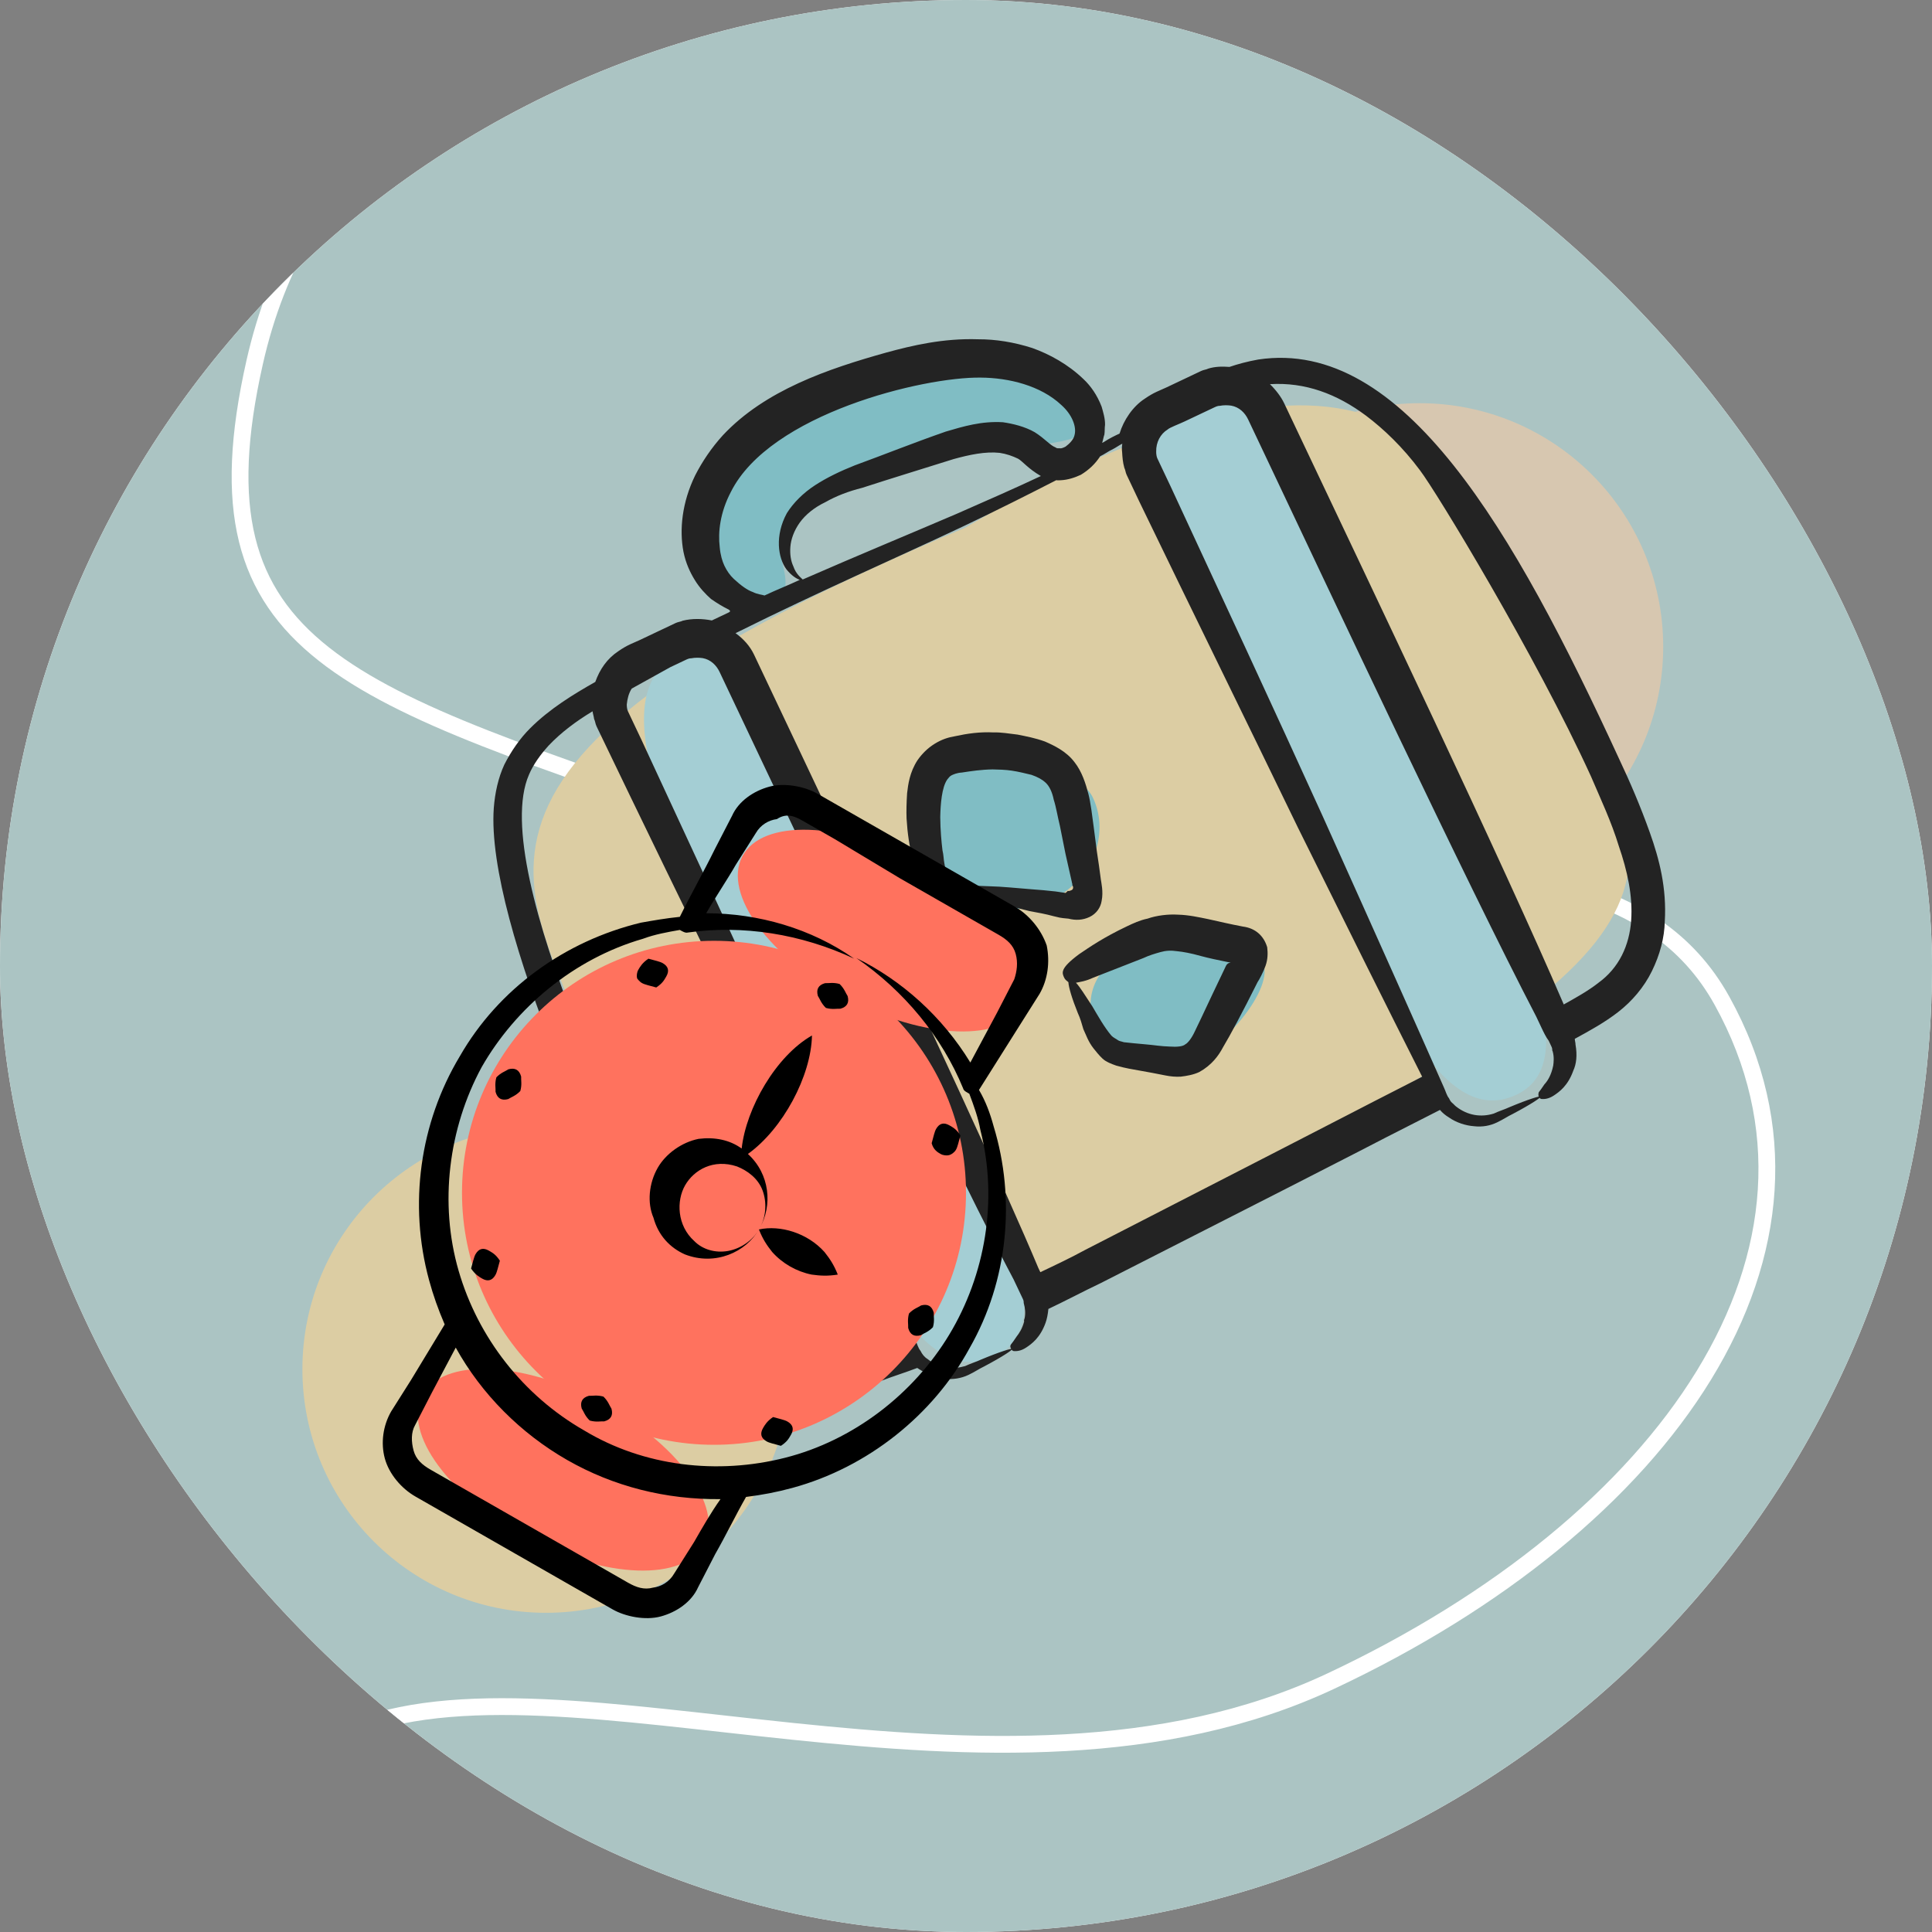 <svg width="115" height="115" viewBox="0 0 115 115" fill="none" xmlns="http://www.w3.org/2000/svg">
<rect x="0" y="0" width="115" height="115" fill="#808080" stroke="none"/>
<g clip-path="url(#clip0_36608_233619)">
<rect width="115" height="115" rx="57.5" fill="white"/>
<path d="M105.873 6.35999e-08L9.127 5.48275e-09C4.086 2.45471e-09 -2.45471e-09 4.086 -5.48275e-09 9.127L-6.35999e-08 105.873C-6.66279e-08 110.914 4.086 115 9.127 115L105.873 115C110.914 115 115 110.914 115 105.873L115 9.127C115 4.086 110.914 6.66279e-08 105.873 6.35999e-08Z" fill="#ABC4C3"/>
<path d="M40.906 0.491C33.728 1.843 28.058 4.294 23.866 7.817C19.68 11.336 16.939 15.946 15.647 21.672C14.67 26.003 14.537 29.331 15.198 32.012C15.855 34.675 17.306 36.743 19.591 38.544C21.889 40.356 25.025 41.893 29.038 43.473C33.049 45.052 37.889 46.658 43.587 48.625C54.856 52.516 67.454 51.438 78.407 51.221C83.856 51.112 88.913 51.219 93.131 52.301C97.368 53.387 100.801 55.469 102.937 59.328C107.143 66.924 106.275 74.9 101.845 82.126C97.427 89.334 89.462 95.809 79.421 100.522C69.299 105.274 57.694 104.649 47.138 103.553C41.837 103.002 36.817 102.334 32.317 102.139C27.816 101.944 23.92 102.229 20.869 103.538C16.685 105.334 13.669 107.201 11.779 109.121C9.9 111.031 9.162 112.96 9.434 114.932L8.444 115.068C8.118 112.707 9.035 110.483 11.066 108.419C13.087 106.366 16.238 104.438 20.474 102.619C23.739 101.218 27.822 100.943 32.36 101.14C36.9 101.336 41.983 102.012 47.241 102.559C57.803 103.656 69.151 104.238 78.996 99.617C88.92 94.959 96.706 88.596 100.993 81.603C105.269 74.628 106.063 67.04 102.062 59.812C100.095 56.26 96.936 54.309 92.883 53.27C88.81 52.225 83.876 52.112 78.427 52.221C67.582 52.436 54.744 53.535 43.261 49.57C37.582 47.61 32.708 45.993 28.671 44.403C24.635 42.814 21.388 41.234 18.971 39.329C16.541 37.413 14.945 35.163 14.227 32.252C13.514 29.359 13.678 25.858 14.672 21.452C16.008 15.529 18.858 10.721 23.223 7.052C27.582 3.388 33.426 0.882 40.721 -0.491L40.906 0.491Z" fill="white"/>
<path d="M32.5 96C40.508 96 47 89.508 47 81.5C47 73.492 40.508 67 32.5 67C24.492 67 18 73.492 18 81.5C18 89.508 24.492 96 32.5 96Z" fill="#DCCDA3"/>
<path d="M84.5 53C92.508 53 99 46.508 99 38.5C99 30.492 92.508 24 84.5 24C76.492 24 70 30.492 70 38.5C70 46.508 76.492 53 84.5 53Z" fill="#D7C7B0"/>
<path d="M91.712 37.313C98.371 51.371 103.868 54.669 74.527 69.552C40.09 90.291 39.895 73.267 35.481 63.951C32.521 53.55 22.142 46.173 57.444 31.416C83.213 16.258 87.299 27.997 91.712 37.313Z" fill="#DCCDA3"/>
<path d="M53.542 58.345C59.007 69.88 63.648 78.639 59.23 80.732C54.41 83.016 50.974 73.686 45.509 62.151C40.045 50.616 35.565 41.289 40.385 39.006C44.642 37.481 48.078 46.811 53.542 58.345Z" fill="#A4CED4"/>
<path d="M84.585 42.772C90.049 54.306 94.691 63.065 90.272 65.158C85.453 67.442 82.016 58.112 76.552 46.577C71.088 35.042 65.284 24.867 70.675 23.788C74.501 21.484 79.121 31.237 84.585 42.772Z" fill="#A4CED4"/>
<path d="M65.055 47.482C66.106 49.7 64.98 52.435 62.54 53.591C60.1 54.747 57.27 53.886 56.219 51.668C55.168 49.45 52.912 46.841 55.352 45.685C57.792 44.529 64.004 45.264 65.055 47.482Z" fill="#80BDC4"/>
<path d="M64.737 25.01C65.788 27.229 54.599 26.37 52.159 27.526C42.139 31.29 49.031 34.418 45.818 35.94C41.442 36.046 41.04 26.893 49.073 23.087C58.712 18.521 63.687 22.792 64.737 25.01Z" fill="#80BDC4"/>
<path d="M69.111 63.584C66.662 63.423 64.785 61.638 64.919 59.598C65.053 57.557 67.147 56.034 69.596 56.194C72.046 56.355 75.407 55.876 75.273 57.916C75.139 59.957 71.56 63.744 69.111 63.584Z" fill="#80BDC4"/>
<path d="M43.332 36.477C42.523 36.86 42.472 36.884 42.371 36.932C41.823 36.82 41.197 36.807 40.644 36.945C40.492 37.017 40.367 37.014 40.215 37.086C40.114 37.134 39.912 37.23 39.861 37.254L39.254 37.541C38.9 37.709 38.495 37.901 38.091 38.093C37.686 38.284 37.359 38.377 36.8 38.766C36.139 39.203 35.7 39.844 35.434 40.59C34.117 41.338 32.722 42.184 31.545 43.361C30.957 43.949 30.44 44.689 30.022 45.507C29.655 46.3 29.461 47.197 29.392 48.097C28.894 55.021 36.34 71.001 39.647 76.804C40.057 77.539 40.541 78.3 40.951 79.035C41.412 79.745 41.822 80.48 42.357 81.217C42.892 81.955 43.501 82.719 44.492 83.24C44.987 83.501 45.559 83.664 46.084 83.725C46.608 83.786 47.135 83.722 47.588 83.632C48.543 83.427 49.249 83.216 50.106 82.934C50.913 82.676 51.719 82.418 52.475 82.183C53.157 81.923 53.913 81.688 54.594 81.427C54.669 81.454 54.693 81.505 54.767 81.531C55.68 82.151 56.78 82.25 57.639 81.843C58.044 81.651 58.273 81.481 58.577 81.337C59.716 80.735 60.275 80.346 60.251 80.296C60.227 80.245 59.522 80.456 58.385 80.932C58.132 81.052 57.754 81.169 57.45 81.313C57.123 81.406 56.721 81.473 56.372 81.39C56.048 81.358 55.749 81.252 55.478 81.071C55.403 81.044 55.305 80.967 55.206 80.89C55.033 80.786 54.887 80.608 54.791 80.405C54.645 80.227 54.599 80.001 54.48 79.748C52.235 74.618 49.557 68.703 47.212 63.621C44.342 57.302 41.158 50.45 38.166 44.002C37.974 43.598 37.782 43.193 37.59 42.788L37.519 42.637L37.471 42.535C37.447 42.485 37.423 42.434 37.375 42.333C37.327 42.232 37.306 42.056 37.308 41.931C37.34 41.606 37.423 41.258 37.604 40.986C38.389 40.552 39.174 40.118 39.909 39.708L40.212 39.565L40.769 39.301C40.921 39.229 41.022 39.181 41.147 39.184C41.373 39.139 41.623 39.144 41.823 39.173C42.297 39.258 42.64 39.591 42.832 39.996L43.79 42.019L45.587 45.812C53.758 63.059 58.028 71.812 60.339 76.167L60.458 76.42L60.722 76.976L60.866 77.28C60.914 77.381 60.938 77.431 60.935 77.557C61.028 77.884 61.047 78.185 60.991 78.459C60.964 78.534 60.938 78.608 60.962 78.659C60.852 79.082 60.672 79.353 60.517 79.55C60.336 79.822 60.259 79.921 60.182 80.019C60.105 80.118 60.152 80.219 60.176 80.269C60.2 80.32 60.248 80.421 60.373 80.424C60.498 80.426 60.749 80.432 61.079 80.213C61.409 79.995 61.917 79.63 62.237 78.736C62.317 78.512 62.373 78.238 62.404 77.913C63.467 77.41 64.505 76.856 65.516 76.377C86.775 65.563 78.424 69.767 85.713 66.067C85.859 66.245 86.056 66.399 86.229 66.503C86.698 66.838 87.27 67.001 87.72 67.035C88.245 67.097 88.697 67.006 89.102 66.814C89.506 66.623 89.735 66.452 90.039 66.309C91.178 65.707 91.737 65.318 91.713 65.268C91.689 65.217 90.984 65.427 89.847 65.904C89.594 66.024 89.216 66.141 88.913 66.285C88.157 66.519 87.358 66.402 86.669 65.862C86.57 65.784 86.546 65.734 86.448 65.656C86.349 65.579 86.301 65.478 86.253 65.377C86.107 65.199 86.062 64.972 85.942 64.719C84.198 60.777 82.215 56.329 78.725 48.569C75.855 42.249 72.671 35.398 69.678 28.95C69.487 28.546 69.295 28.141 69.103 27.736L69.031 27.584L68.984 27.483C68.96 27.433 68.936 27.382 68.888 27.281C68.84 27.18 68.818 27.004 68.821 26.879C68.808 26.328 69.069 25.833 69.5 25.567C69.628 25.444 70.157 25.255 70.511 25.087L71.675 24.536L72.231 24.273C72.383 24.201 72.484 24.153 72.609 24.156C72.835 24.11 73.086 24.116 73.285 24.145C73.759 24.23 74.103 24.563 74.294 24.968L75.252 26.991C79.086 35.083 87.278 52.506 91.439 60.505L91.75 61.163C91.894 61.466 92.014 61.719 92.184 61.948L92.328 62.252C92.376 62.353 92.4 62.403 92.397 62.528L92.421 62.579C92.514 62.906 92.482 63.231 92.453 63.431C92.341 63.979 92.134 64.325 91.929 64.546C91.748 64.818 91.671 64.916 91.593 65.015C91.567 65.089 91.564 65.214 91.588 65.265C91.612 65.316 91.66 65.417 91.785 65.419C91.91 65.422 92.16 65.427 92.49 65.209C92.82 64.991 93.329 64.626 93.648 63.732C93.832 63.335 93.893 62.81 93.781 62.182C93.784 62.057 93.736 61.956 93.739 61.831L93.789 61.807C94.625 61.349 95.512 60.867 96.326 60.234C97.141 59.6 97.86 58.764 98.331 57.798C98.802 56.831 99.073 55.836 99.095 54.835C99.212 52.86 98.772 51.148 98.205 49.559C97.638 47.97 97.018 46.529 96.395 45.214C90.102 31.537 83.51 20.106 74.896 21.4C74.267 21.512 73.663 21.675 73.184 21.84C72.734 21.805 72.308 21.821 71.93 21.938C71.778 22.01 71.653 22.007 71.502 22.079C71.4 22.127 71.198 22.223 71.147 22.247L70.591 22.511C70.187 22.702 69.832 22.87 69.428 23.062C69.023 23.253 68.696 23.346 68.137 23.735C67.426 24.196 66.883 25.01 66.641 25.806C66.337 25.95 66.034 26.094 65.704 26.312L65.603 26.36C65.656 26.211 65.685 26.011 65.738 25.862C65.768 25.663 65.746 25.487 65.776 25.287C65.784 24.912 65.666 24.534 65.573 24.206C65.312 23.525 64.924 22.966 64.482 22.556C63.574 21.686 62.485 21.087 61.442 20.714C60.348 20.365 59.275 20.192 58.223 20.195C56.147 20.126 54.31 20.562 52.774 20.98C49.273 21.957 45.541 23.23 43.031 25.905C42.339 26.667 41.796 27.482 41.378 28.299C40.593 29.909 40.433 31.533 40.681 32.84C40.817 33.519 41.08 34.075 41.346 34.507C41.636 34.989 42.004 35.372 42.323 35.654C42.693 35.912 43.039 36.12 43.362 36.277C43.535 36.381 43.434 36.429 43.332 36.477ZM51.794 80.091C51.062 80.376 50.255 80.634 49.499 80.868C48.743 81.103 47.886 81.385 47.207 81.521C46.855 81.563 46.528 81.657 46.254 81.601C45.929 81.569 45.706 81.489 45.458 81.358C44.963 81.098 44.473 80.587 43.986 79.95C43.573 79.341 43.089 78.579 42.652 77.919C42.191 77.208 41.782 76.474 41.321 75.763C38.254 70.466 28.987 51.818 31.486 46.113C31.75 45.493 32.163 44.926 32.65 44.386C33.392 43.6 34.308 42.919 35.272 42.339C35.293 42.514 35.341 42.615 35.362 42.791C35.434 42.943 35.432 43.068 35.503 43.22L35.599 43.422C40.178 52.957 48.503 70.007 53.383 79.524C52.853 79.713 52.323 79.902 51.794 80.091ZM77.425 26.085C77.113 25.428 76.778 24.72 76.442 24.012C76.251 23.607 75.934 23.2 75.591 22.867C77.696 22.737 79.584 23.453 81.309 24.741C82.368 25.54 83.497 26.615 84.519 27.989C85.493 29.261 91.419 39.025 94.697 46.205C95.269 47.544 95.916 48.909 96.361 50.371C96.856 51.808 97.199 53.318 97.093 54.792C96.986 56.267 96.382 57.606 95.136 58.506C94.551 58.969 93.816 59.379 93.081 59.789C89.527 51.502 81.234 34.127 77.425 26.085ZM42.84 32.561C42.733 31.682 42.858 30.508 43.51 29.27C45.837 24.638 54.946 22.428 58.375 22.476C60.052 22.487 61.945 22.953 63.172 24.105C63.811 24.67 64.096 25.402 63.96 25.9C63.904 26.174 63.649 26.419 63.42 26.589C63.319 26.637 63.167 26.709 63.092 26.682C62.967 26.68 62.917 26.703 62.818 26.626C62.52 26.52 62.203 26.113 61.586 25.724C60.992 25.386 60.294 25.221 59.696 25.133C58.42 25.056 57.337 25.383 56.304 25.687C54.337 26.371 52.569 27.084 50.879 27.7C50.046 28.032 49.236 28.416 48.526 28.876C47.815 29.337 47.227 29.925 46.838 30.543C46.109 31.879 46.306 33.21 46.817 33.897C47.11 34.254 47.381 34.435 47.605 34.514C46.947 34.826 46.215 35.111 45.507 35.446C45.358 35.393 45.108 35.388 44.786 35.231C44.488 35.124 44.117 34.866 43.676 34.456C43.455 34.251 43.26 33.971 43.117 33.668C42.997 33.415 42.88 33.037 42.84 32.561ZM61.956 28.335C60.489 29.03 58.796 29.77 56.951 30.582C54.223 31.751 51.167 33.013 47.781 34.493C47.658 34.365 47.386 34.184 47.221 33.705C47.078 33.402 47.011 33 47.046 32.55C47.08 32.1 47.267 31.578 47.602 31.11C47.938 30.641 48.472 30.202 49.13 29.89C49.764 29.528 50.496 29.244 51.326 29.036C52.99 28.495 54.829 27.934 56.77 27.324C57.702 27.068 58.657 26.863 59.507 26.956C59.906 27.015 60.279 27.148 60.601 27.305C60.848 27.436 61.189 27.893 61.956 28.335C61.932 28.285 61.932 28.285 61.956 28.335ZM57.26 31.365C59.384 30.359 61.282 29.398 62.877 28.58C62.951 28.607 63.002 28.583 63.127 28.586C63.553 28.57 63.981 28.428 64.336 28.261C64.817 27.971 65.201 27.603 65.486 27.159C65.738 27.039 65.967 26.869 66.17 26.773C66.422 26.653 66.601 26.506 66.803 26.411C66.774 26.61 66.771 26.735 66.793 26.911C66.811 27.212 66.83 27.513 66.923 27.84C66.995 27.992 66.992 28.117 67.064 28.269L67.16 28.471L67.232 28.623L67.807 29.837C70.924 36.287 74.26 43.067 77.258 49.264C80.066 54.931 82.659 60.144 84.653 64.091C78.022 67.48 86.45 63.178 64.582 74.405C63.746 74.862 62.836 75.294 61.925 75.725C61.877 75.624 61.853 75.573 61.805 75.472C59.875 70.875 55.807 62.026 47.661 44.83C45.912 41.138 45.313 39.873 44.882 38.963C44.642 38.457 44.251 38.023 43.782 37.688L43.833 37.664C48.843 35.167 53.467 33.162 57.26 31.365Z" fill="#232323"/>
<path d="M55.89 53.441C56.238 53.524 56.515 53.455 56.667 53.383C56.869 53.287 56.872 53.162 56.898 53.087C57.221 53.244 57.918 53.409 58.839 53.654C59.537 53.819 60.359 53.987 61.28 54.232C61.754 54.317 62.228 54.402 62.726 54.538L63.075 54.62L63.274 54.65L63.599 54.682C64.022 54.791 64.448 54.775 64.853 54.583C65.257 54.391 65.516 54.021 65.574 53.622C65.686 53.074 65.547 52.52 65.526 52.344C65.462 51.817 65.374 51.239 65.287 50.662C64.964 48.152 64.922 47.8 64.783 47.246C64.621 46.642 64.411 45.937 63.947 45.351C63.46 44.715 62.741 44.374 62.196 44.137C61.599 43.924 61.126 43.839 60.577 43.727C60.053 43.666 59.579 43.581 59.153 43.597C58.328 43.554 57.574 43.664 56.845 43.823C56.443 43.89 56.065 44.007 55.634 44.273C55.203 44.539 54.87 44.883 54.612 45.253C54.146 45.969 54.055 46.693 53.994 47.218C53.957 47.792 53.946 48.293 53.962 48.719C54.018 49.621 54.127 50.375 54.314 51.029C54.407 51.357 54.476 51.634 54.572 51.836C54.641 52.113 54.761 52.366 54.931 52.595C55.072 53.023 55.541 53.359 55.89 53.441ZM56.324 51.873C56.276 51.772 56.254 51.596 56.209 51.37C56.164 51.144 56.169 50.894 56.1 50.617C56.036 50.09 55.975 49.438 55.967 48.636C55.983 47.886 56.054 46.861 56.39 46.392C56.467 46.294 56.544 46.195 56.645 46.147C56.747 46.099 56.949 46.004 57.25 45.985C57.827 45.897 58.405 45.809 59.081 45.798C59.456 45.806 59.832 45.814 60.231 45.873C60.63 45.931 61.054 46.041 61.403 46.123C61.775 46.256 62.023 46.387 62.244 46.592C62.465 46.797 62.632 47.151 62.723 47.603C62.864 48.032 62.952 48.609 63.09 49.163C63.498 51.2 63.338 50.47 63.796 52.483C63.817 52.658 63.868 52.635 63.817 52.658L63.865 52.76C63.889 52.81 63.886 52.935 63.785 52.983C63.735 53.007 63.633 53.055 63.559 53.029L63.431 53.151L63.231 53.122L62.832 53.063C62.308 53.002 61.858 52.967 61.408 52.933C60.508 52.864 59.659 52.77 58.908 52.754C57.833 52.706 57.082 52.691 56.755 52.784C56.707 52.683 56.608 52.605 56.56 52.504C56.536 52.454 56.438 52.377 56.39 52.275C56.417 52.201 56.369 52.1 56.324 51.873Z" fill="#232323"/>
<path d="M67.094 55.131C65.678 55.802 64.84 56.385 64.23 56.798C63.085 57.65 63.205 57.903 63.349 58.206C63.397 58.307 63.495 58.385 63.594 58.462C63.612 58.763 63.799 59.417 64.156 60.301C64.299 60.605 64.392 60.932 64.486 61.26C64.653 61.614 64.77 61.992 65.087 62.399C65.234 62.577 65.404 62.806 65.625 63.011C65.846 63.216 66.144 63.322 66.442 63.429C67.015 63.591 67.414 63.65 67.888 63.735C68.362 63.82 68.835 63.905 69.384 64.017C69.658 64.073 69.983 64.105 70.284 64.086C70.635 64.044 71.037 63.977 71.391 63.809C72.126 63.4 72.538 62.833 72.799 62.337C73.215 61.645 73.971 60.234 74.86 58.451C74.937 58.352 75.198 57.857 75.331 57.484C75.464 57.112 75.472 56.736 75.429 56.385C75.219 55.679 74.702 55.243 73.978 55.152C73.23 55.011 72.533 54.846 71.91 54.708C71.362 54.596 70.739 54.458 70.113 54.444C69.538 54.407 68.835 54.492 68.305 54.681C67.853 54.772 67.448 54.964 67.094 55.131ZM71.463 56.901C71.961 57.037 72.509 57.149 73.057 57.261C73.606 57.373 73.135 57.162 72.978 57.484C71.484 60.607 71.929 59.715 71.117 61.4C70.933 61.797 70.702 62.093 70.55 62.164C70.422 62.287 70.071 62.329 69.621 62.295C69.12 62.284 68.647 62.199 68.197 62.164C67.747 62.13 67.222 62.069 66.897 62.037C66.748 61.983 66.623 61.981 66.525 61.904C66.426 61.826 66.277 61.773 66.155 61.645C65.74 61.161 65.329 60.426 65.015 59.894C64.579 59.234 64.289 58.752 64.044 58.496C64.27 58.451 64.621 58.408 65.077 58.193C65.707 57.956 66.642 57.575 68.055 57.029C68.409 56.862 68.737 56.769 69.064 56.675C69.392 56.582 69.692 56.563 70.092 56.622C70.417 56.654 70.89 56.739 71.463 56.901Z" fill="#232323"/>
<path d="M42.5 86C50.784 86 57.5 79.284 57.5 71C57.5 62.716 50.784 56 42.5 56C34.216 56 27.5 62.716 27.5 71C27.5 79.284 34.216 86 42.5 86Z" fill="#FF725E"/>
<path d="M50.434 59.456C55.067 61.898 59.781 62.057 60.964 59.813C62.147 57.569 59.35 53.77 54.717 51.329C50.085 48.888 45.37 48.728 44.188 50.973C43.005 53.217 45.802 57.015 50.434 59.456Z" fill="#FF725E"/>
<path d="M31.388 91.547C36.021 93.989 40.735 94.148 41.917 91.904C43.1 89.66 40.303 85.861 35.671 83.42C31.038 80.979 26.324 80.819 25.141 83.064C23.959 85.308 26.756 89.106 31.388 91.547Z" fill="#FF725E"/>
<g clip-path="url(#clip1_36608_233619)">
<path d="M26.469 78.836L24.467 82.141L23.279 84.021C22.8 84.86 22.655 85.89 22.906 86.812C23.157 87.735 23.887 88.598 24.726 89.078L26.654 90.181L30.593 92.436L34.533 94.691L36.461 95.794C37.216 96.226 38.414 96.467 39.336 96.216C40.259 95.965 41.158 95.366 41.554 94.48L42.573 92.504C43.197 91.414 43.785 90.193 44.408 89.103C45.367 88.984 46.242 88.817 47.164 88.566C51.645 87.347 55.541 84.234 57.712 80.247C60.015 76.223 60.461 71.359 59.146 67.046C58.931 66.255 58.668 65.548 58.273 64.877L60.696 61.033L61.883 59.153C62.363 58.315 62.507 57.284 62.304 56.278C61.969 55.307 61.239 54.444 60.401 53.965L58.473 52.861L54.533 50.606L50.593 48.351L48.665 47.248C47.911 46.816 46.713 46.576 45.79 46.827C44.868 47.078 43.969 47.676 43.573 48.562L42.553 50.538C41.87 51.928 41.15 53.185 40.466 54.574C39.639 54.658 38.897 54.789 38.154 54.92C33.637 56.007 29.669 58.856 27.366 62.88C24.98 66.855 24.318 71.707 25.537 76.188C25.788 77.111 26.087 77.95 26.469 78.836ZM41.316 91.784L40.129 93.665C39.841 94.167 39.349 94.443 38.87 94.502C38.343 94.646 37.876 94.49 37.373 94.202L35.445 93.098L31.505 90.844L27.565 88.589L25.637 87.485C25.134 87.197 24.763 86.874 24.619 86.346C24.476 85.819 24.465 85.256 24.704 84.837L25.724 82.861L27.127 80.214C28.659 82.983 30.994 85.32 33.76 86.904C36.526 88.487 39.64 89.267 42.887 89.234C42.323 90.024 41.796 90.946 41.316 91.784ZM38.273 55.879C38.98 55.615 39.723 55.484 40.465 55.353C40.633 55.449 40.801 55.545 40.933 55.509C44.203 55.044 47.677 55.585 50.839 57.061C48.3 55.274 45.15 54.362 42.036 54.36C42.611 53.354 43.271 52.396 43.798 51.474L44.986 49.594C45.274 49.091 45.765 48.815 46.244 48.756C46.784 48.397 47.251 48.553 47.754 48.841L49.682 49.944L53.574 52.283L57.514 54.538L59.441 55.641C59.944 55.929 60.316 56.253 60.459 56.78C60.602 57.307 60.53 57.822 60.374 58.289L59.355 60.265L57.759 63.247C56.096 60.515 53.665 58.345 50.971 57.025C53.845 59.004 56.071 61.725 57.327 64.78C57.363 64.912 57.447 64.96 57.614 65.056L57.698 65.104C57.961 65.811 58.224 66.518 58.356 67.261C59.419 71.431 58.649 75.887 56.503 79.443C54.356 83 50.784 85.741 46.746 86.768C42.708 87.796 38.324 87.29 34.767 85.143C31.163 83.08 28.457 79.64 27.298 75.638C26.139 71.636 26.693 67.168 28.672 63.515C30.687 59.995 34.139 57.074 38.273 55.879Z" fill="black"/>
<path d="M40.764 74.665C42.585 75.373 44.406 74.523 45.174 73.182C45.401 73.757 45.64 74.117 45.964 74.524C46.574 75.208 47.412 75.687 48.311 75.868C48.826 75.94 49.257 75.964 49.868 75.869C49.641 75.294 49.401 74.934 49.078 74.526C48.061 73.388 46.444 72.907 45.174 73.182C44.79 73.853 44.071 74.332 43.328 74.463C42.585 74.594 41.819 74.378 41.328 73.874C40.298 72.951 40.251 71.478 40.779 70.556C41.307 69.633 42.469 68.963 43.87 69.432C44.505 69.684 45.128 70.151 45.391 70.858C45.654 71.565 45.606 72.428 45.222 73.098C45.989 71.757 45.835 69.888 44.518 68.689C46.591 67.205 48.283 64.055 48.332 61.636C46.187 62.856 44.412 65.958 44.147 68.366C43.44 67.85 42.542 67.67 41.583 67.789C40.577 67.992 39.63 68.674 39.15 69.512C38.623 70.434 38.514 71.596 38.897 72.483C39.184 73.538 39.878 74.269 40.764 74.665Z" fill="black"/>
<path d="M49.16 59.995C49.543 60.103 49.807 60.031 50.022 60.043C50.418 59.936 50.562 59.684 50.454 59.289C50.334 59.109 50.263 58.846 49.975 58.57C49.592 58.462 49.329 58.533 49.113 58.521C48.718 58.629 48.574 58.88 48.681 59.276C48.801 59.456 48.873 59.719 49.16 59.995Z" fill="black"/>
<path d="M35.919 83.131C35.535 83.023 35.272 83.095 35.056 83.083C34.661 83.19 34.517 83.442 34.624 83.837C34.744 84.017 34.816 84.281 35.103 84.556C35.486 84.664 35.75 84.593 35.966 84.605C36.361 84.497 36.505 84.246 36.397 83.85C36.278 83.671 36.206 83.407 35.919 83.131Z" fill="black"/>
<path d="M55.983 68.685C56.15 68.781 56.366 68.793 56.498 68.757C56.63 68.721 56.809 68.602 56.905 68.434C57.001 68.266 57.061 67.967 57.169 67.584C56.93 67.224 56.762 67.128 56.511 66.984C56.176 66.792 55.912 66.864 55.72 67.199C55.624 67.367 55.564 67.666 55.456 68.05C55.563 68.445 55.815 68.589 55.983 68.685Z" fill="black"/>
<path d="M28.699 76.106C29.035 76.298 29.298 76.227 29.49 75.891C29.586 75.724 29.646 75.424 29.754 75.041C29.515 74.681 29.347 74.585 29.096 74.441C28.761 74.249 28.497 74.321 28.305 74.656C28.209 74.824 28.149 75.124 28.041 75.507C28.28 75.866 28.532 76.01 28.699 76.106Z" fill="black"/>
<path d="M54.813 79.478C54.993 79.358 55.257 79.287 55.532 78.999C55.641 78.616 55.569 78.352 55.581 78.137C55.473 77.741 55.222 77.597 54.827 77.705C54.647 77.825 54.383 77.896 54.107 78.184C53.999 78.567 54.071 78.831 54.059 79.046C54.166 79.442 54.418 79.585 54.813 79.478Z" fill="black"/>
<path d="M30.265 63.648C30.085 63.768 29.822 63.84 29.546 64.127C29.438 64.51 29.51 64.774 29.497 64.99C29.605 65.385 29.857 65.529 30.252 65.421C30.432 65.302 30.695 65.23 30.971 64.942C31.079 64.559 31.007 64.296 31.02 64.08C30.912 63.685 30.66 63.541 30.265 63.648Z" fill="black"/>
<path d="M45.633 85.797C45.8 85.893 46.1 85.953 46.483 86.061C46.843 85.822 46.938 85.654 47.082 85.403C47.274 85.068 47.203 84.804 46.867 84.612C46.7 84.516 46.4 84.456 46.017 84.348C45.657 84.587 45.513 84.839 45.417 85.007C45.226 85.342 45.297 85.605 45.633 85.797Z" fill="black"/>
<path d="M38.211 58.514C38.379 58.61 38.678 58.67 39.062 58.778C39.421 58.539 39.517 58.371 39.661 58.12C39.853 57.784 39.781 57.521 39.446 57.329C39.278 57.233 38.979 57.173 38.596 57.065C38.236 57.304 38.092 57.556 37.996 57.723C37.9 57.891 37.888 58.107 37.924 58.238C37.924 58.238 38.044 58.418 38.211 58.514Z" fill="black"/>
</g>
</g>
<defs>
<clipPath id="clip0_36608_233619">
<rect width="115" height="115" rx="57.5" fill="white"/>
</clipPath>
<clipPath id="clip1_36608_233619">
<rect width="50.224" height="50.224" fill="white" transform="translate(33.218 37.294) rotate(29.783)"/>
</clipPath>
</defs>
</svg>
